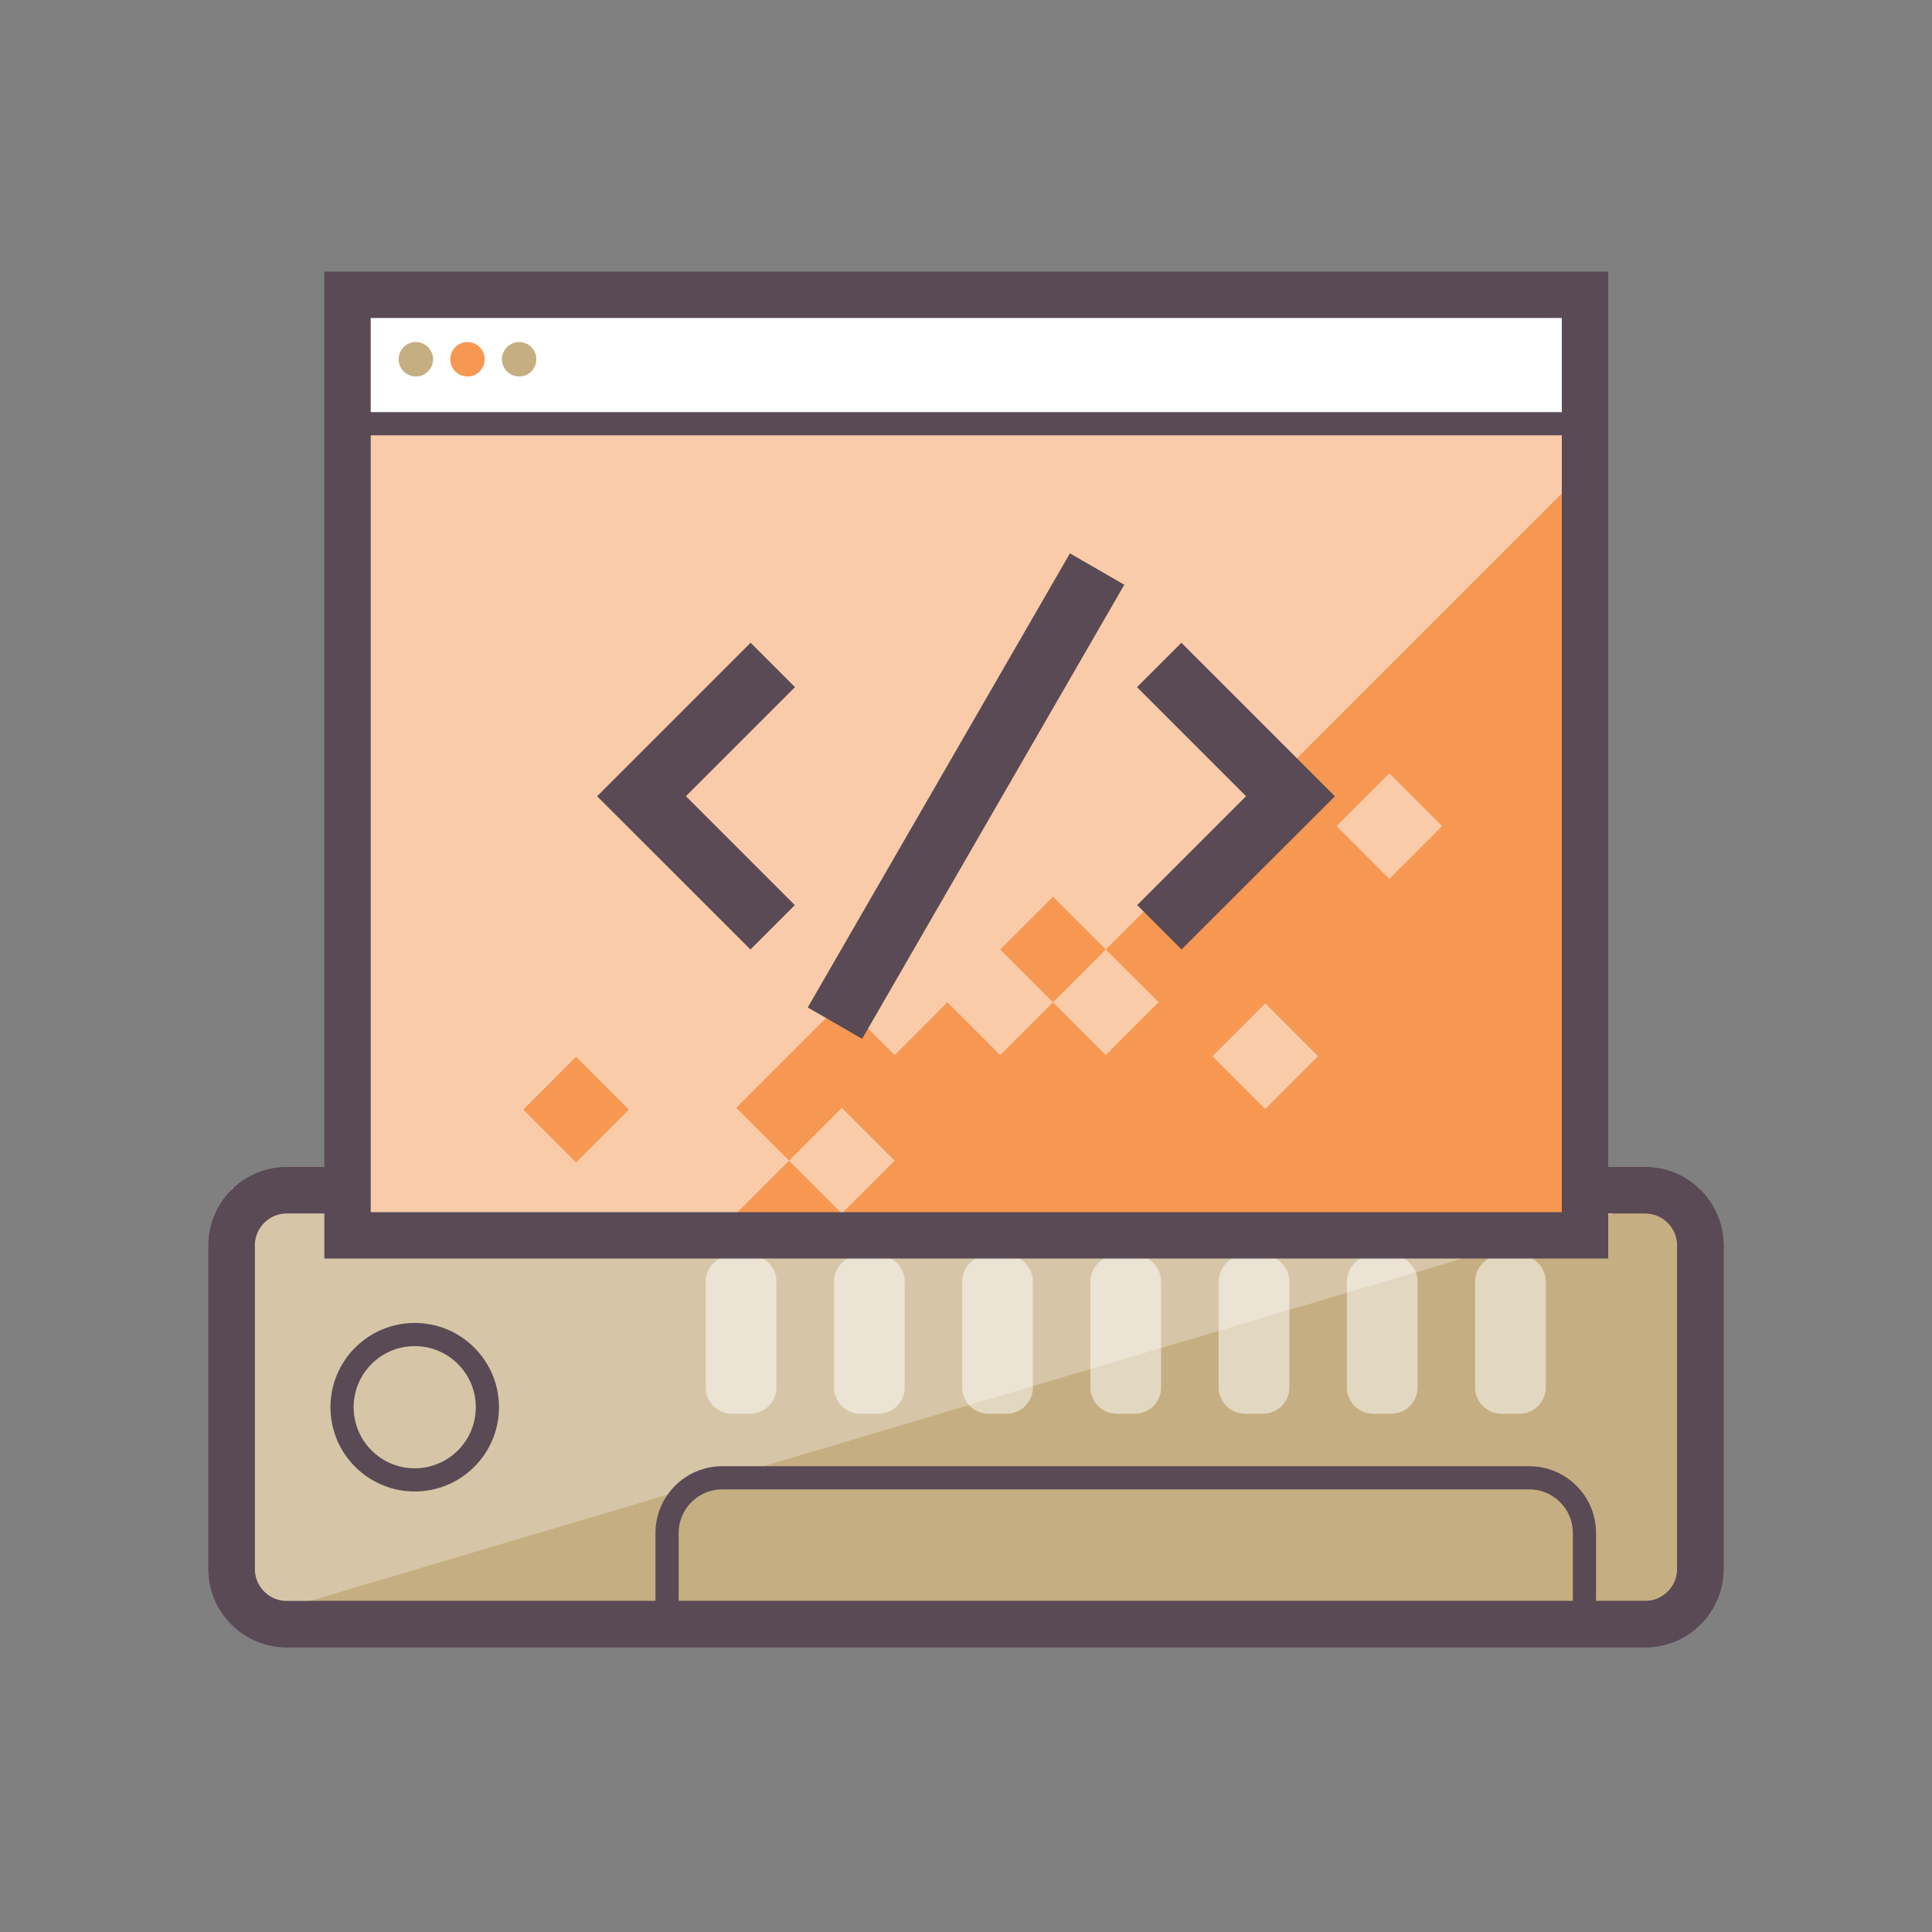 <?xml version="1.0" encoding="utf-8"?>
<!-- Generator: Adobe Illustrator 15.1.0, SVG Export Plug-In . SVG Version: 6.00 Build 0)  -->
<!DOCTYPE svg PUBLIC "-//W3C//DTD SVG 1.1//EN" "http://www.w3.org/Graphics/SVG/1.1/DTD/svg11.dtd">
<svg version="1.1" id="Layer_1" xmlns="http://www.w3.org/2000/svg" xmlns:xlink="http://www.w3.org/1999/xlink" x="0px" y="0px"
	 width="500px" height="500px" viewBox="0 0 500 500" enable-background="new 0 0 500 500" xml:space="preserve">
<rect x="0" y="0" width="500" height="500" fill="#808080" stroke="none"/>
<g>
	<path fill="#C5AE81" stroke="#5A4A56" stroke-width="12" d="M59.944,322.323c0-7.895,6.397-14.291,14.29-14.291h351.533
		c7.892,0,14.29,6.396,14.29,14.291v83.727c0,7.893-6.398,14.289-14.29,14.289H74.234c-7.893,0-14.29-6.396-14.29-14.289V322.323z"
		/>
	<polygon opacity="0.3" fill="#FFFFFF" points="59.942,420.34 59.942,307.412 440.055,307.412 	"/>
	<path opacity="0.5" fill="#FFFFFF" d="M381.749,331.709c0-3.781,3.064-6.846,6.846-6.846h4.618c3.779,0,6.845,3.064,6.845,6.846
		v27.338c0,3.779-3.065,6.844-6.845,6.844h-4.618c-3.781,0-6.846-3.064-6.846-6.844V331.709z"/>
	<path opacity="0.5" fill="#FFFFFF" d="M348.563,331.709c0-3.781,3.064-6.846,6.846-6.846h4.618c3.779,0,6.845,3.064,6.845,6.846
		v27.338c0,3.779-3.065,6.844-6.845,6.844h-4.618c-3.781,0-6.846-3.064-6.846-6.844V331.709z"/>
	<path opacity="0.5" fill="#FFFFFF" d="M315.378,331.709c0-3.781,3.064-6.846,6.846-6.846h4.618c3.779,0,6.845,3.064,6.845,6.846
		v27.338c0,3.779-3.065,6.844-6.845,6.844h-4.618c-3.781,0-6.846-3.064-6.846-6.844V331.709z"/>
	<path opacity="0.5" fill="#FFFFFF" d="M282.192,331.709c0-3.781,3.064-6.846,6.846-6.846h4.619c3.779,0,6.844,3.064,6.844,6.846
		v27.338c0,3.779-3.064,6.844-6.844,6.844h-4.619c-3.781,0-6.846-3.064-6.846-6.844V331.709z"/>
	<path opacity="0.5" fill="#FFFFFF" d="M249.008,331.709c0-3.781,3.064-6.846,6.846-6.846h4.618c3.779,0,6.845,3.064,6.845,6.846
		v27.338c0,3.779-3.065,6.844-6.845,6.844h-4.618c-3.781,0-6.846-3.064-6.846-6.844V331.709z"/>
	<path opacity="0.5" fill="#FFFFFF" d="M215.822,331.709c0-3.781,3.064-6.846,6.846-6.846h4.618c3.779,0,6.845,3.064,6.845,6.846
		v27.338c0,3.779-3.065,6.844-6.845,6.844h-4.618c-3.781,0-6.846-3.064-6.846-6.844V331.709z"/>
	<path opacity="0.5" fill="#FFFFFF" d="M182.636,331.709c0-3.781,3.064-6.846,6.846-6.846h4.618c3.779,0,6.845,3.064,6.845,6.846
		v27.338c0,3.779-3.065,6.844-6.845,6.844h-4.618c-3.781,0-6.846-3.064-6.846-6.844V331.709z"/>
	<circle fill="none" stroke="#5A4A56" stroke-width="6" cx="107.331" cy="364.186" r="18.808"/>
	<path fill="none" stroke="#5A4A56" stroke-width="12" d="M59.944,322.323c0-7.895,6.397-14.291,14.29-14.291h351.533
		c7.892,0,14.29,6.396,14.29,14.291v83.727c0,7.893-6.398,14.289-14.29,14.289H74.234c-7.893,0-14.29-6.396-14.29-14.289V322.323z"
		/>
	<path fill="none" stroke="#5A4A56" stroke-width="6" d="M172.636,396.748c0-7.893,6.397-14.291,14.29-14.291h208.841
		c7.892,0,14.29,6.398,14.29,14.291v22.969H172.636V396.748z"/>
</g>
<g>
	<rect x="89.942" y="76.293" fill="#FFFFFF" width="320.257" height="243.414"/>
	<g>
		<path fill="#F79852" d="M410.628,121.264L286.172,245.723l13.667,13.661l-13.667,13.666l-13.656-13.666l-13.666,13.666
			l-13.662-13.666L231.53,273.05l-13.664-13.666l-27.328,27.329l13.664,13.662l13.664-13.662l13.664,13.662l-13.664,13.658
			l-13.664-13.658l-19.334,19.332h225.33L410.628,121.264z M327.444,259.682l13.657,13.659l-13.657,13.663v0.002l-13.663-13.665
			L327.444,259.682L327.444,259.682z M359.561,200.131l13.657,13.658l-13.657,13.664v0.002l-13.663-13.666L359.561,200.131
			L359.561,200.131z"/>
		<polygon fill="#F79852" points="258.849,245.723 272.515,232.064 286.172,245.723 272.515,259.384 		"/>
		<polygon fill="#F79852" points="149.08,300.84 135.422,287.182 149.08,273.519 162.743,287.182 		"/>
	</g>
	<rect x="89.942" y="76.293" opacity="0.5" fill="#F79852" width="320.257" height="243.414"/>
	<rect x="89.942" y="76.293" fill="#FFFFFF" width="320.257" height="33.365"/>
	<rect x="89.942" y="76.293" fill="none" stroke="#5A4A56" stroke-width="12" width="320.257" height="243.414"/>
	<circle fill="#C5AE81" cx="107.623" cy="92.976" r="4.455"/>
	<circle fill="#F79852" cx="120.987" cy="92.976" r="4.455"/>
	<circle fill="#C5AE81" cx="134.352" cy="92.976" r="4.455"/>
	<g>
		<polygon fill="#5A4A56" points="194.257,166.346 205.746,177.833 177.522,206.056 205.701,234.237 194.213,245.724 
			154.526,206.077 		"/>
		<polygon fill="#5A4A56" points="305.743,166.346 294.254,177.833 322.478,206.056 294.299,234.237 305.787,245.724 
			345.474,206.077 		"/>
	</g>
	<line fill="none" stroke="#5A4A56" stroke-width="6" x1="89.942" y1="109.658" x2="410.199" y2="109.658"/>
	
		<rect x="182.144" y="197.912" transform="matrix(-0.5 0.866 -0.866 -0.5 553.432 92.549)" fill="#5A4A56" width="135.71" height="16.248"/>
</g>
</svg>

